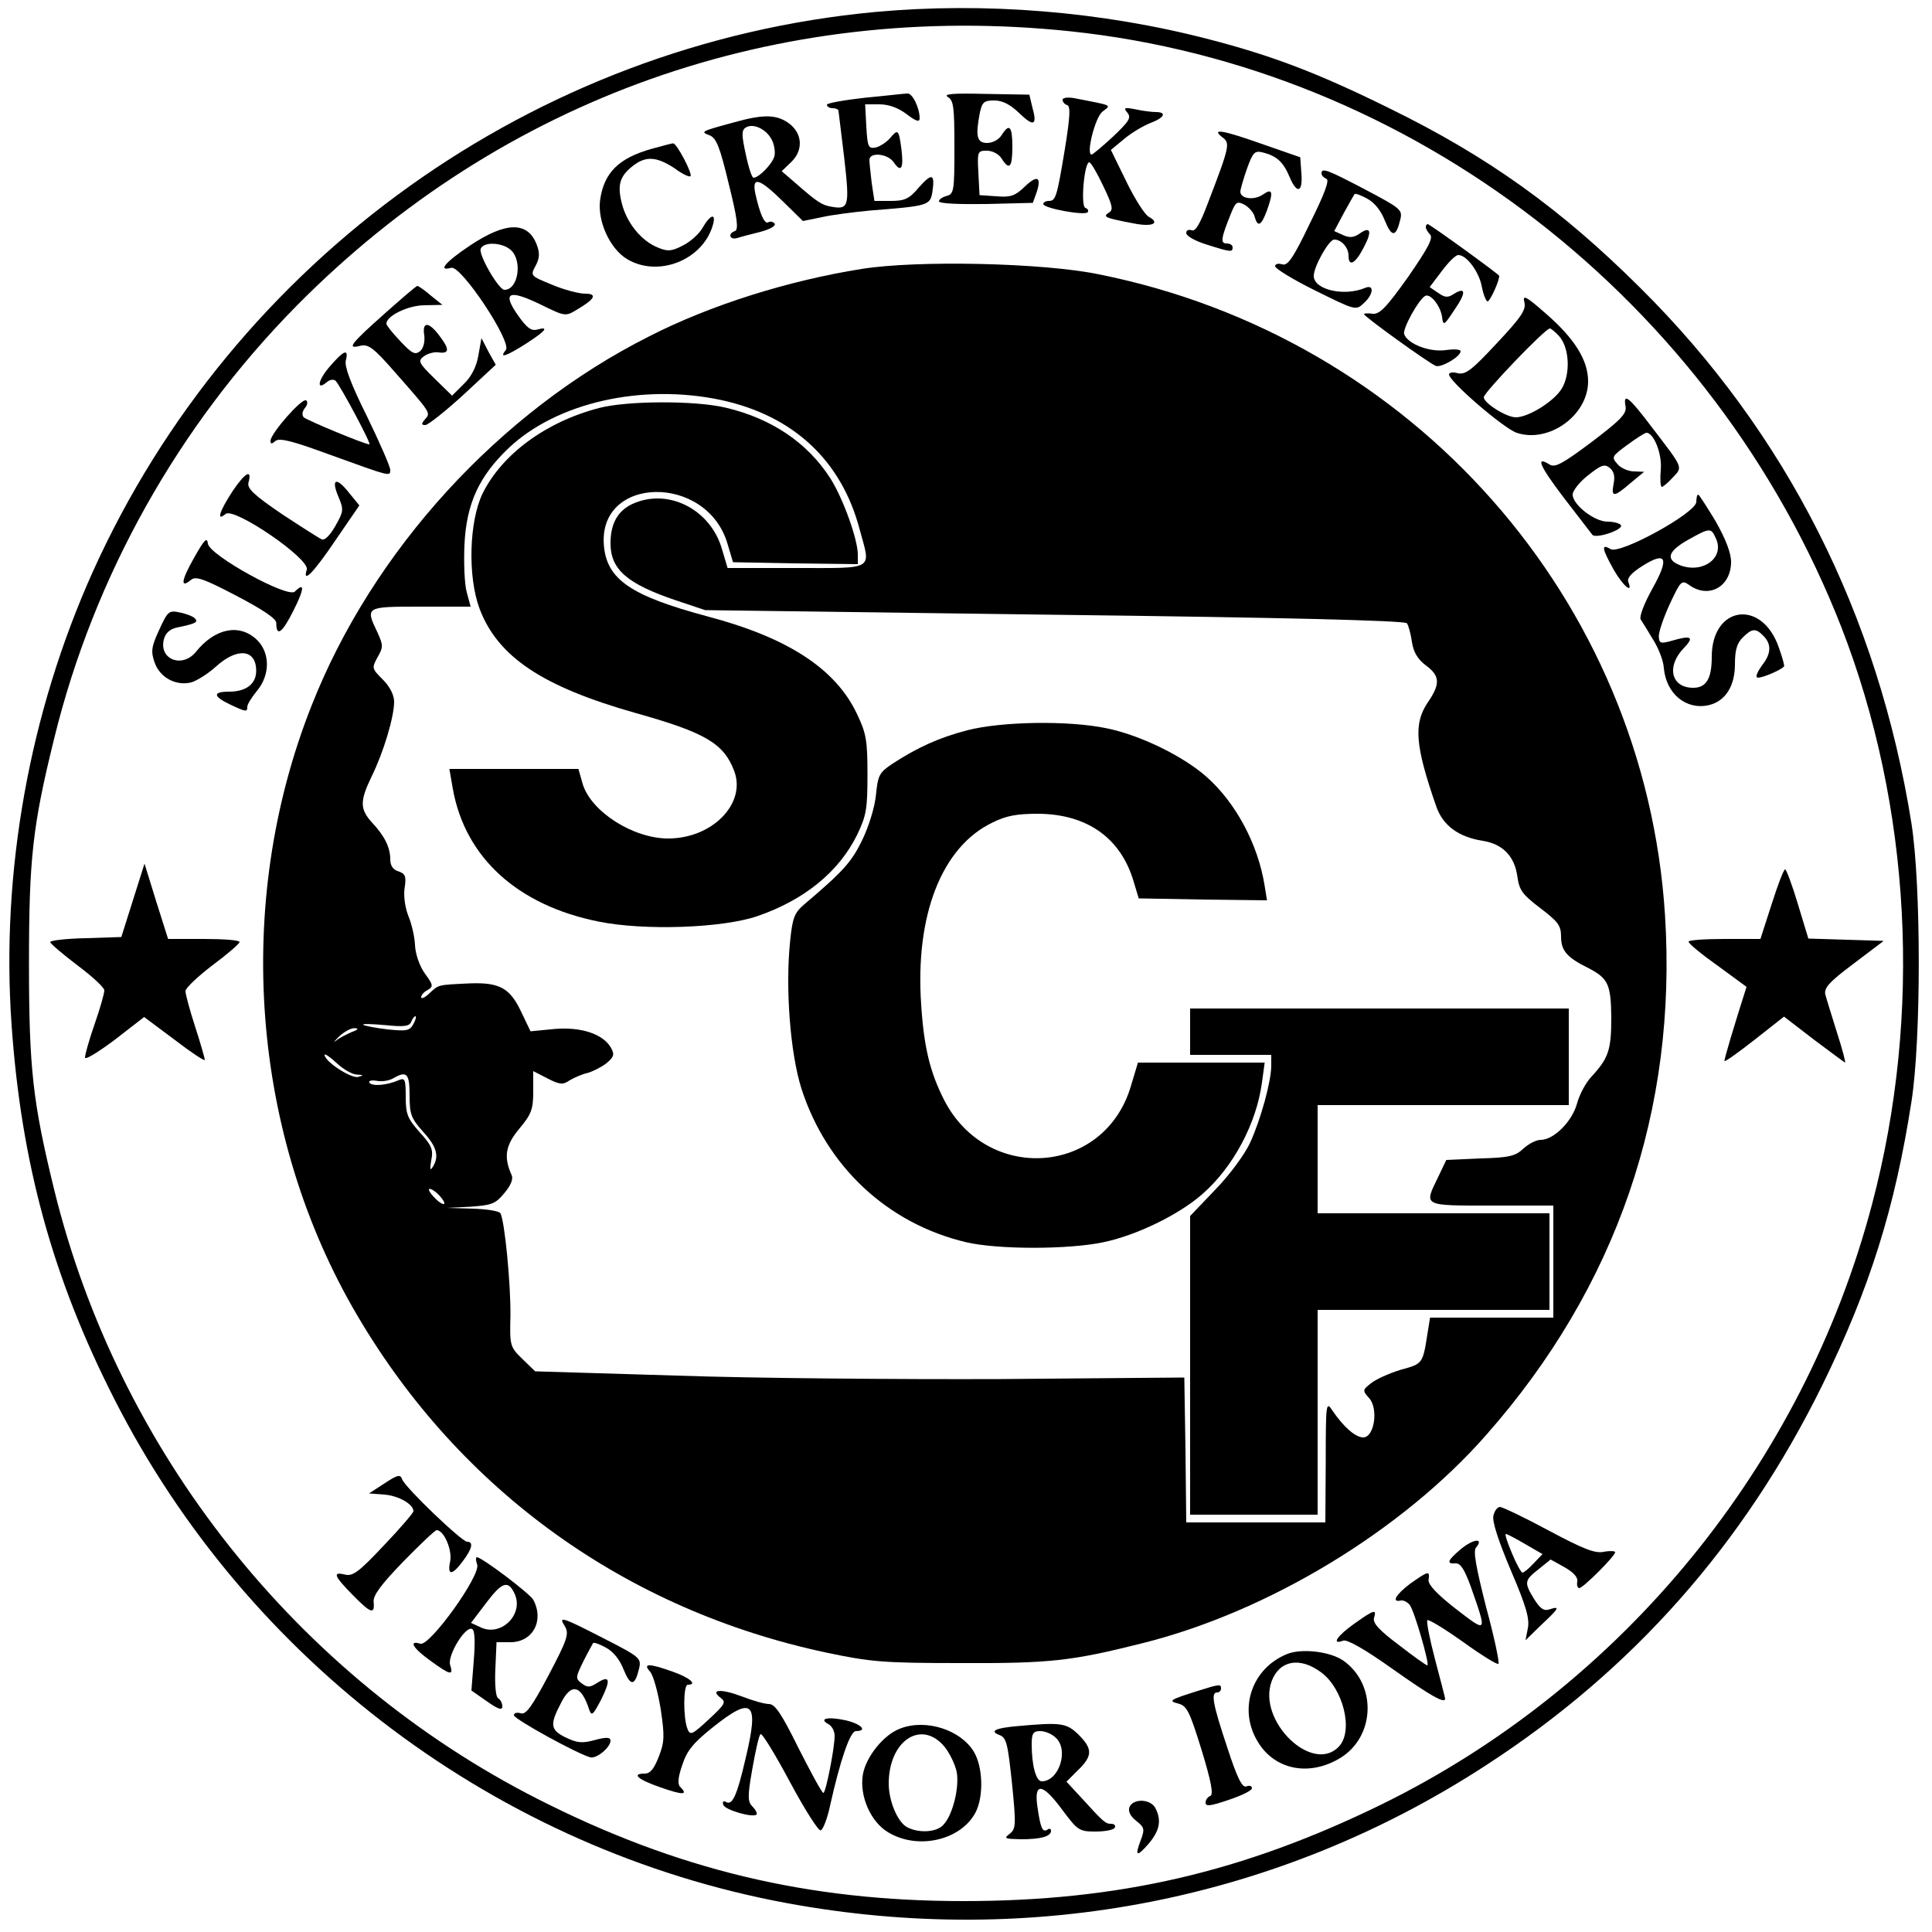 <?xml version="1.0" standalone="no"?>
<!DOCTYPE svg PUBLIC "-//W3C//DTD SVG 20010904//EN"
 "http://www.w3.org/TR/2001/REC-SVG-20010904/DTD/svg10.dtd">
<svg version="1.0" xmlns="http://www.w3.org/2000/svg"
 width="500pt" height="500pt" viewBox="0 0 500 500"
 preserveAspectRatio="xMidYMid meet">
<g transform="translate(0,500) scale(0.1,-0.1)"
fill="#000000" stroke="none">
<path d="M2265 4969 c-881 -82 -1660 -639 -2025 -1449 -164 -365 -238 -777
-210 -1173 25 -357 106 -654 266 -968 345 -679 995 -1166 1739 -1304 637 -118
1275 8 1810 356 381 247 668 572 871 984 123 251 188 458 231 735 25 161 25
557 0 718 -86 541 -324 1012 -702 1387 -205 204 -394 340 -650 465 -184 91
-303 136 -465 178 -280 73 -582 97 -865 71z m505 -50 c885 -93 1664 -696 1995
-1541 181 -465 210 -1002 80 -1494 -178 -675 -646 -1248 -1270 -1554 -358
-175 -680 -250 -1082 -250 -402 0 -741 81 -1101 264 -624 317 -1086 900 -1252
1578 -55 225 -65 312 -65 583 0 272 9 356 65 583 103 421 322 811 628 1121
531 537 1244 790 2002 710z"/>
<path d="M2238 4747 c-54 -6 -98 -14 -98 -18 0 -5 7 -9 15 -9 8 0 15 -3 15 -7
1 -5 7 -60 15 -123 14 -124 12 -133 -33 -125 -25 4 -37 12 -93 61 l-36 31 24
23 c32 30 30 73 -3 99 -32 25 -67 26 -142 5 -89 -24 -90 -25 -66 -34 18 -7 27
-30 50 -126 22 -88 26 -118 16 -122 -19 -6 -14 -24 6 -18 9 3 36 10 60 16 23
6 40 15 37 21 -4 5 -11 7 -16 4 -10 -7 -22 20 -34 73 -10 47 10 41 71 -19 l52
-51 49 10 c26 6 82 13 123 17 152 12 157 13 163 48 7 48 -1 50 -35 12 -25 -30
-37 -35 -73 -35 l-42 0 -7 46 c-3 26 -6 53 -6 60 0 21 47 17 63 -6 19 -28 26
-16 20 33 -7 53 -9 54 -30 29 -10 -11 -27 -22 -38 -24 -18 -3 -20 3 -23 55
l-3 57 37 0 c24 0 49 -9 71 -26 24 -18 33 -21 33 -10 0 27 -19 66 -32 64 -7 0
-57 -6 -110 -11z m-241 -108 c7 -13 10 -33 7 -44 -6 -20 -40 -55 -54 -55 -4 0
-13 27 -20 61 -11 50 -11 62 0 69 19 12 53 -4 67 -31z"/>
<path d="M2453 4749 c15 -9 17 -26 17 -130 0 -112 -1 -121 -20 -126 -11 -3
-20 -9 -20 -14 0 -6 53 -8 122 -7 l121 3 10 28 c13 40 1 45 -32 13 -24 -23
-36 -27 -72 -24 l-44 3 -3 58 c-3 55 -2 57 22 57 15 0 31 -9 38 -20 20 -32 28
-24 28 30 0 54 -8 62 -28 30 -7 -11 -23 -20 -37 -20 -27 0 -31 17 -19 79 6 27
11 31 37 31 21 0 41 -10 64 -32 38 -37 48 -33 35 13 l-8 34 -115 2 c-82 2
-109 0 -96 -8z"/>
<path d="M2750 4742 c0 -6 5 -12 12 -14 9 -3 7 -32 -6 -113 -21 -127 -24 -135
-42 -135 -8 0 -14 -4 -14 -8 0 -11 109 -31 115 -21 3 4 0 9 -6 11 -13 4 -3
118 10 118 4 0 20 -27 36 -61 24 -50 27 -62 15 -69 -17 -11 -11 -14 63 -28 49
-10 71 0 40 17 -10 5 -36 46 -58 91 l-40 82 35 29 c19 16 50 34 68 41 35 13
43 28 13 28 -10 0 -34 3 -52 7 -30 6 -32 4 -21 -9 10 -13 4 -22 -38 -62 -27
-25 -52 -46 -55 -46 -15 0 9 96 28 111 23 18 30 15 -73 35 -17 3 -30 1 -30 -4z"/>
<path d="M3163 4645 c21 -15 20 -22 -36 -168 -21 -56 -33 -77 -43 -73 -8 3
-14 0 -14 -7 0 -8 24 -21 53 -30 63 -20 67 -20 67 -7 0 6 -7 10 -16 10 -16 0
-14 14 12 78 12 30 16 32 35 22 12 -7 24 -21 26 -31 8 -28 17 -23 31 14 18 50
16 61 -9 44 -22 -16 -59 -12 -59 7 0 6 8 33 17 59 16 44 20 48 43 42 34 -9 51
-24 67 -62 19 -46 35 -42 31 8 l-3 42 -95 33 c-104 37 -137 43 -107 19z"/>
<path d="M1687 4615 c-86 -24 -124 -62 -134 -133 -7 -54 25 -125 69 -152 80
-49 197 -4 223 88 9 32 -7 27 -27 -8 -9 -16 -33 -37 -52 -46 -29 -15 -39 -15
-65 -4 -41 17 -78 62 -91 111 -13 49 -7 72 27 99 34 27 62 25 108 -5 20 -15
39 -24 42 -21 6 6 -36 86 -45 85 -4 0 -29 -7 -55 -14z"/>
<path d="M3420 4551 c0 -5 6 -11 13 -14 8 -3 -5 -39 -43 -115 -44 -92 -58
-111 -72 -106 -10 3 -18 1 -18 -5 0 -6 47 -35 104 -63 103 -51 105 -52 125
-33 26 23 28 50 4 40 -54 -23 -133 -5 -133 31 0 24 39 94 53 94 19 0 37 -21
37 -42 0 -30 18 -20 39 21 23 43 18 57 -11 36 -15 -10 -26 -11 -43 -3 l-22 10
25 47 c14 25 26 47 28 49 1 2 16 -3 32 -12 19 -10 36 -31 46 -57 18 -44 29
-43 40 3 6 25 1 29 -90 77 -99 52 -114 58 -114 42z"/>
<path d="M3690 4412 c0 -4 5 -13 11 -19 9 -9 -6 -36 -57 -110 -57 -80 -74 -97
-92 -95 -12 2 -22 1 -22 -1 0 -6 168 -127 186 -134 14 -5 64 24 64 38 0 5 -17
6 -38 3 -41 -6 -98 15 -108 41 -5 13 36 88 54 99 13 8 40 -25 44 -54 3 -24 5
-23 32 18 31 45 30 61 -2 41 -15 -10 -23 -9 -40 3 l-22 15 31 41 c17 23 36 42
43 42 22 0 54 -44 61 -82 4 -21 11 -38 15 -38 6 0 30 52 30 66 0 4 -180 134
-185 134 -3 0 -5 -4 -5 -8z"/>
<path d="M1217 4365 c-66 -44 -85 -68 -49 -58 26 6 158 -193 141 -213 -19 -23
1 -16 53 17 51 33 60 45 28 36 -16 -4 -27 5 -51 39 -40 58 -22 66 62 25 61
-30 63 -30 91 -13 48 28 55 42 22 42 -16 0 -54 10 -85 23 -56 23 -57 23 -43
49 11 20 11 34 3 55 -23 60 -79 60 -172 -2z m105 -12 c31 -28 19 -104 -17
-103 -15 1 -67 91 -61 106 7 19 56 17 78 -3z"/>
<path d="M2230 4304 c-189 -30 -391 -93 -551 -175 -387 -195 -715 -554 -873
-956 -202 -511 -157 -1110 119 -1578 267 -454 696 -762 1214 -872 114 -24 147
-27 346 -27 231 -1 287 5 470 51 326 81 673 291 891 539 338 383 495 841 463
1346 -52 816 -652 1495 -1465 1658 -144 30 -471 37 -614 14z m-365 -339 c187
-40 313 -156 360 -336 29 -106 41 -99 -164 -99 l-178 0 -14 47 c-29 105 -141
162 -234 118 -37 -18 -55 -51 -55 -101 0 -68 43 -105 170 -148 l75 -25 905
-12 c586 -7 907 -15 911 -22 4 -5 10 -27 13 -48 4 -27 15 -45 36 -61 37 -27
38 -48 5 -96 -37 -55 -33 -111 22 -269 17 -49 57 -79 120 -89 52 -8 83 -40 90
-93 5 -35 13 -46 59 -81 46 -35 54 -45 54 -74 0 -36 15 -54 70 -81 52 -27 59
-42 60 -128 0 -84 -7 -105 -50 -152 -16 -16 -33 -49 -39 -72 -13 -46 -60 -93
-94 -93 -11 0 -31 -10 -45 -23 -20 -19 -37 -23 -111 -25 l-88 -4 -21 -44 c-37
-76 -42 -74 138 -74 l160 0 0 -145 0 -145 -160 0 -159 0 -6 -37 c-13 -83 -12
-82 -70 -98 -30 -9 -65 -25 -77 -35 -22 -17 -22 -19 -5 -38 25 -27 14 -102
-15 -102 -20 0 -51 27 -80 70 -16 24 -17 19 -17 -132 l-1 -158 -180 0 -180 0
-2 187 -3 188 -475 -4 c-261 -1 -639 2 -840 9 l-365 11 -33 32 c-32 31 -33 34
-31 112 1 81 -15 247 -26 265 -3 6 -36 11 -73 12 l-67 2 62 3 c55 4 65 7 88
35 17 20 24 37 19 47 -21 47 -16 77 20 120 31 37 36 50 36 96 l0 53 37 -19
c31 -16 40 -17 57 -5 12 7 32 16 46 19 14 4 36 15 49 25 19 16 22 22 13 39
-20 37 -78 56 -147 50 l-62 -6 -24 50 c-29 62 -56 77 -134 74 -83 -4 -79 -3
-103 -25 -12 -12 -22 -16 -22 -11 0 6 7 14 17 19 15 9 14 13 -7 42 -14 19 -25
51 -26 74 -1 23 -9 56 -17 75 -8 20 -13 50 -10 72 5 31 2 38 -16 44 -14 4 -21
15 -21 31 0 31 -15 61 -47 95 -32 35 -32 56 -1 120 31 63 58 154 58 193 0 17
-11 39 -29 57 -29 29 -29 30 -14 58 15 26 15 31 0 64 -32 67 -32 67 112 67
l129 0 -10 37 c-6 21 -8 76 -6 123 5 107 38 178 115 251 124 117 344 167 548
124z m-795 -1615 c-10 -18 -17 -19 -68 -14 -31 4 -59 9 -62 12 -3 3 23 2 57
-1 49 -5 62 -3 67 8 3 8 8 15 11 15 3 0 1 -9 -5 -20z m-160 -21 c-13 -6 -32
-15 -40 -22 -9 -7 -5 -2 8 11 13 12 31 22 40 21 11 0 9 -4 -8 -10z m14 -110
c17 -1 18 -2 3 -6 -18 -5 -87 40 -87 57 0 4 14 -5 31 -21 17 -16 41 -30 53
-30z m136 -54 c0 -49 4 -59 35 -94 36 -39 42 -64 25 -91 -7 -11 -8 -6 -4 17 6
28 1 39 -30 73 -31 35 -36 46 -36 91 0 45 -2 50 -17 44 -31 -14 -70 -17 -77
-7 -3 5 5 7 18 5 14 -3 32 0 43 6 36 21 43 13 43 -44z m90 -279 c0 -5 -9 -1
-20 9 -11 10 -20 22 -20 26 0 5 9 1 20 -8 11 -10 20 -22 20 -27z"/>
<path d="M1550 3944 c-138 -36 -251 -120 -301 -221 -35 -72 -39 -215 -8 -298
47 -125 163 -202 403 -270 182 -51 229 -79 256 -150 32 -84 -56 -175 -171
-175 -90 0 -199 69 -221 141 l-11 39 -167 0 -167 0 9 -52 c32 -178 168 -301
377 -343 118 -24 320 -17 411 14 122 42 211 115 258 210 24 50 27 67 27 156 0
88 -3 107 -27 157 -55 117 -179 198 -388 253 -197 53 -259 95 -267 182 -17
183 267 188 320 5 l14 -47 162 -3 161 -2 0 25 c0 39 -38 145 -71 197 -59 92
-152 155 -271 183 -80 19 -256 18 -328 -1z"/>
<path d="M2503 3110 c-73 -19 -130 -45 -194 -87 -33 -22 -37 -29 -42 -80 -3
-32 -19 -83 -36 -118 -28 -57 -49 -80 -149 -165 -26 -22 -31 -35 -37 -94 -13
-122 0 -291 29 -383 65 -202 223 -350 427 -398 82 -19 263 -19 354 0 87 18
197 72 257 125 80 70 140 183 154 289 l7 51 -164 0 -164 0 -18 -60 c-68 -232
-373 -254 -484 -36 -36 71 -52 136 -59 246 -16 231 53 408 184 471 36 18 63
23 119 23 127 -1 214 -63 247 -176 l13 -43 166 -3 166 -2 -6 37 c-17 108 -75
216 -151 283 -60 53 -170 107 -257 125 -99 21 -273 18 -362 -5z"/>
<path d="M3080 2330 l0 -60 105 0 105 0 0 -28 c0 -40 -27 -139 -55 -200 -14
-30 -53 -83 -90 -121 l-65 -68 0 -386 0 -387 165 0 165 0 0 265 0 265 300 0
300 0 0 125 0 125 -300 0 -300 0 0 140 0 140 325 0 325 0 0 125 0 125 -490 0
-490 0 0 -60z"/>
<path d="M995 4188 c-89 -79 -98 -92 -63 -83 21 5 34 -4 89 -67 95 -108 94
-106 79 -123 -10 -12 -10 -15 1 -15 8 1 52 36 98 78 l84 78 -19 34 -18 35 -8
-45 c-5 -29 -18 -55 -38 -74 l-30 -30 -45 44 c-42 41 -44 46 -28 58 10 7 27
12 38 10 28 -4 29 8 3 42 -28 38 -46 39 -40 2 2 -17 -2 -33 -11 -41 -13 -10
-21 -6 -51 26 -20 21 -36 41 -36 45 -1 20 56 48 99 48 l46 1 -30 24 c-16 14
-32 25 -35 25 -3 0 -41 -33 -85 -72z"/>
<path d="M3945 4218 c5 -19 -7 -38 -71 -106 -65 -70 -81 -82 -101 -78 -12 4
-23 2 -23 -3 0 -18 142 -140 175 -151 83 -28 185 45 185 133 0 55 -35 111
-110 176 -51 45 -60 49 -55 29z m90 -88 c27 -30 30 -99 6 -137 -21 -33 -86
-73 -118 -73 -25 0 -83 37 -83 52 0 12 159 178 171 178 3 0 14 -9 24 -20z"/>
<path d="M853 4051 c-31 -36 -35 -64 -6 -39 8 6 17 7 22 2 14 -16 93 -164 87
-164 -12 0 -161 62 -170 70 -5 6 -4 15 3 24 7 8 8 17 3 20 -11 6 -92 -86 -92
-105 0 -8 3 -9 13 0 11 8 43 0 133 -33 166 -60 164 -60 164 -42 0 8 -27 70
-60 138 -42 84 -59 130 -55 145 8 32 -5 27 -42 -16z"/>
<path d="M4207 3948 c3 -19 -13 -35 -88 -92 -76 -57 -95 -67 -109 -58 -37 23
-26 -3 37 -86 37 -48 70 -91 74 -96 9 -11 81 13 74 25 -4 5 -19 9 -35 9 -34 0
-90 44 -90 70 0 10 18 33 40 50 34 27 43 30 56 19 11 -9 14 -22 10 -41 -7 -36
1 -35 44 2 l35 29 -26 1 c-14 0 -34 8 -43 19 -16 18 -15 20 26 50 23 17 45 31
49 31 19 0 41 -55 37 -96 -2 -24 -1 -44 3 -44 3 0 16 11 28 24 26 28 29 22
-53 129 -61 81 -76 92 -69 55z"/>
<path d="M602 3729 c-34 -52 -43 -80 -18 -59 22 18 218 -116 210 -144 -12 -38
17 -9 75 77 l61 89 -27 33 c-33 42 -47 36 -27 -11 14 -33 13 -38 -8 -75 -13
-23 -27 -38 -35 -35 -7 3 -54 33 -104 66 -72 49 -90 66 -86 81 10 36 -8 27
-41 -22z"/>
<path d="M4390 3701 c0 -28 -198 -137 -222 -122 -25 15 -22 1 8 -53 24 -42 51
-65 38 -32 -4 10 9 24 36 41 63 40 71 21 26 -59 -21 -38 -34 -72 -30 -79 4 -6
19 -30 32 -52 14 -22 27 -55 28 -74 6 -66 57 -109 116 -96 43 10 68 49 68 106
0 36 5 54 20 69 24 24 34 25 54 4 21 -21 20 -46 -4 -76 -10 -14 -17 -28 -13
-31 4 -5 56 15 70 28 2 1 -4 23 -13 48 -43 128 -174 110 -174 -23 0 -56 -14
-80 -48 -80 -57 0 -70 55 -25 102 29 30 21 35 -33 19 -26 -7 -30 -6 -31 11 -1
11 12 49 28 84 29 62 31 64 52 49 50 -35 107 -3 107 61 0 23 -14 59 -40 105
-23 38 -43 69 -45 69 -3 0 -5 -9 -5 -19z m51 -95 c22 -48 -31 -90 -90 -70 -41
15 -36 36 16 66 59 33 61 33 74 4z"/>
<path d="M502 3556 c-33 -58 -36 -80 -8 -57 12 11 34 3 118 -41 67 -35 103
-59 103 -70 0 -37 15 -27 44 31 29 57 30 76 4 50 -18 -18 -221 94 -225 124 -2
18 -9 11 -36 -37z"/>
<path d="M412 3370 c-20 -43 -22 -56 -12 -84 13 -39 55 -62 95 -52 14 4 43 22
64 41 55 50 104 45 104 -11 0 -34 -26 -54 -70 -54 -43 0 -42 -12 2 -33 42 -20
45 -20 45 -6 0 6 11 24 25 41 35 42 34 100 -1 133 -45 42 -108 29 -157 -32
-35 -43 -96 -20 -83 32 4 16 15 27 34 31 49 10 56 14 46 24 -5 5 -23 12 -39
15 -28 6 -31 3 -53 -45z"/>
<path d="M344 2670 l-30 -95 -92 -3 c-51 -1 -92 -6 -92 -10 0 -4 32 -31 70
-60 39 -29 70 -58 70 -65 0 -8 -11 -47 -25 -87 -14 -40 -25 -79 -25 -87 0 -7
34 14 77 46 l76 59 79 -59 c43 -33 78 -56 78 -52 0 4 -11 43 -25 86 -14 43
-25 84 -25 92 0 8 32 38 70 67 39 29 70 56 70 60 0 5 -42 8 -92 8 l-93 0 -31
98 -30 97 -30 -95z"/>
<path d="M4585 2660 l-29 -90 -93 0 c-51 0 -93 -3 -93 -7 0 -5 34 -33 75 -62
41 -30 75 -55 75 -55 -31 -97 -59 -190 -57 -192 2 -2 37 23 79 56 l75 59 78
-60 c43 -32 79 -59 80 -59 2 0 -7 35 -21 78 -13 42 -27 86 -30 98 -4 17 9 32
73 80 l78 59 -97 3 -98 3 -27 89 c-15 50 -30 90 -33 90 -4 0 -19 -40 -35 -90z"/>
<path d="M995 1161 l-40 -26 40 -3 c37 -3 75 -25 75 -43 0 -4 -34 -44 -77 -89
-64 -68 -80 -80 -100 -75 -33 8 -29 -3 19 -52 48 -49 58 -52 55 -19 -2 17 19
45 77 105 43 44 82 81 86 81 19 0 41 -52 35 -81 -8 -37 5 -37 33 1 24 32 28
50 11 50 -14 0 -159 139 -168 161 -5 14 -11 13 -46 -10z"/>
<path d="M3865 1078 c-4 -15 13 -66 45 -142 40 -93 49 -126 44 -150 l-6 -31
41 40 c47 44 49 49 21 40 -15 -5 -24 2 -40 27 -26 43 -25 48 12 77 l31 25 36
-20 c23 -13 35 -26 33 -37 -2 -9 1 -17 5 -17 10 0 93 83 93 93 0 3 -13 4 -29
1 -23 -5 -53 7 -143 55 -63 34 -120 61 -126 61 -7 0 -14 -10 -17 -22z m82 -74
l45 -26 -23 -24 c-12 -13 -25 -24 -29 -24 -3 0 -16 23 -27 50 -12 28 -19 50
-16 50 4 0 26 -12 50 -26z"/>
<path d="M3782 992 c-36 -30 -40 -40 -15 -38 13 1 23 -16 39 -59 43 -123 44
-122 -38 -59 -50 39 -72 63 -71 75 4 25 0 24 -48 -10 -37 -28 -49 -49 -23 -43
6 1 16 -4 22 -11 12 -14 53 -157 46 -157 -3 0 -37 24 -74 53 -51 38 -68 57
-64 70 7 23 1 22 -51 -15 -44 -31 -61 -56 -29 -44 10 4 56 -22 129 -74 99 -70
135 -90 135 -76 0 2 -12 48 -26 101 -14 53 -23 99 -20 102 3 3 44 -22 92 -56
47 -34 89 -60 92 -57 3 3 -11 70 -32 147 -26 103 -34 145 -26 154 21 25 -6 23
-38 -3z"/>
<path d="M1235 951 c9 -29 -123 -212 -147 -205 -32 10 -19 -12 26 -44 52 -38
60 -39 51 -11 -8 24 40 103 57 93 7 -4 8 -33 4 -83 l-6 -76 40 -28 c30 -21 40
-24 40 -13 0 8 -5 18 -11 21 -6 4 -9 35 -7 76 l3 69 36 0 c58 0 88 56 59 110
-9 16 -133 110 -146 110 -3 0 -3 -9 1 -19z m97 -76 c24 -53 -35 -111 -87 -87
l-26 12 38 50 c42 56 58 62 75 25z"/>
<path d="M1462 791 c11 -19 7 -33 -42 -126 -44 -83 -59 -103 -72 -99 -10 3
-18 1 -18 -5 0 -10 166 -101 198 -109 16 -4 52 26 52 43 0 9 -10 10 -40 2 -32
-9 -46 -8 -75 6 -40 19 -43 33 -14 88 27 55 53 49 74 -16 6 -17 10 -13 30 25
26 52 24 66 -9 45 -19 -12 -25 -13 -40 -2 -17 13 -17 15 4 58 12 24 24 45 25
47 2 2 17 -3 33 -12 19 -10 36 -31 46 -57 18 -44 29 -43 40 3 6 26 2 30 -86
75 -115 59 -124 62 -106 34z"/>
<path d="M3330 719 c-90 -37 -125 -140 -77 -223 43 -76 134 -95 215 -46 91 55
96 190 9 252 -34 24 -109 33 -147 17z m89 -47 c57 -42 84 -150 47 -191 -68
-75 -213 65 -175 168 20 54 73 64 128 23z"/>
<path d="M1683 673 c8 -10 20 -53 27 -97 10 -68 10 -84 -5 -122 -12 -31 -22
-44 -36 -44 -36 0 -19 -15 41 -36 58 -20 72 -20 50 2 -7 7 -5 26 6 57 12 37
29 57 79 97 103 82 120 67 85 -79 -23 -100 -35 -125 -52 -114 -6 3 -9 0 -6 -8
4 -13 76 -34 86 -25 2 3 -2 12 -10 20 -13 13 -14 25 -1 98 8 46 17 86 21 90 4
4 38 -52 76 -123 38 -71 74 -128 80 -126 6 2 17 30 24 63 26 117 52 194 67
194 32 0 13 19 -27 28 -47 10 -70 4 -44 -10 9 -5 16 -18 16 -30 0 -33 -23
-148 -29 -148 -4 0 -32 52 -64 115 -44 89 -61 115 -77 115 -11 0 -43 9 -71 20
-53 20 -83 18 -54 -4 15 -11 11 -17 -31 -56 -43 -40 -48 -42 -55 -24 -11 28
-11 114 1 114 26 0 5 18 -37 33 -64 23 -81 23 -60 0z"/>
<path d="M3100 624 c-73 -23 -78 -26 -50 -33 22 -6 29 -21 60 -121 25 -82 31
-115 22 -118 -6 -2 -12 -10 -12 -17 0 -11 13 -9 60 7 33 11 60 24 60 30 0 6
-6 8 -14 5 -11 -5 -24 21 -50 101 -37 111 -43 142 -26 142 6 0 10 5 10 10 0
12 -3 12 -60 -6z"/>
<path d="M2331 527 c-43 -15 -90 -73 -98 -120 -9 -55 20 -121 64 -148 77 -48
190 -22 228 51 21 41 19 118 -5 157 -34 56 -123 85 -189 60z m113 -47 c14 -17
28 -47 32 -66 7 -40 -10 -110 -34 -136 -17 -20 -63 -23 -94 -7 -25 13 -48 68
-48 113 0 111 84 167 144 96z"/>
<path d="M2635 533 c-59 -5 -75 -13 -49 -23 19 -7 22 -22 33 -125 11 -109 10
-118 -6 -131 -16 -12 -13 -13 29 -14 51 0 78 7 78 22 0 5 -4 7 -9 3 -13 -8
-18 3 -26 58 -10 66 13 63 65 -8 39 -52 43 -55 85 -55 24 0 47 4 50 10 3 5 -1
10 -9 10 -15 0 -19 3 -78 68 l-38 41 30 30 c38 37 38 55 1 92 -31 30 -45 32
-156 22z m97 -30 c35 -31 9 -113 -36 -113 -15 0 -26 42 -26 96 0 28 4 34 22
34 12 0 30 -7 40 -17z"/>
<path d="M2923 323 c-4 -10 2 -23 17 -35 22 -17 23 -22 12 -51 -16 -42 -10
-44 22 -7 28 34 32 60 16 91 -13 24 -58 25 -67 2z"/>
</g>
</svg>
